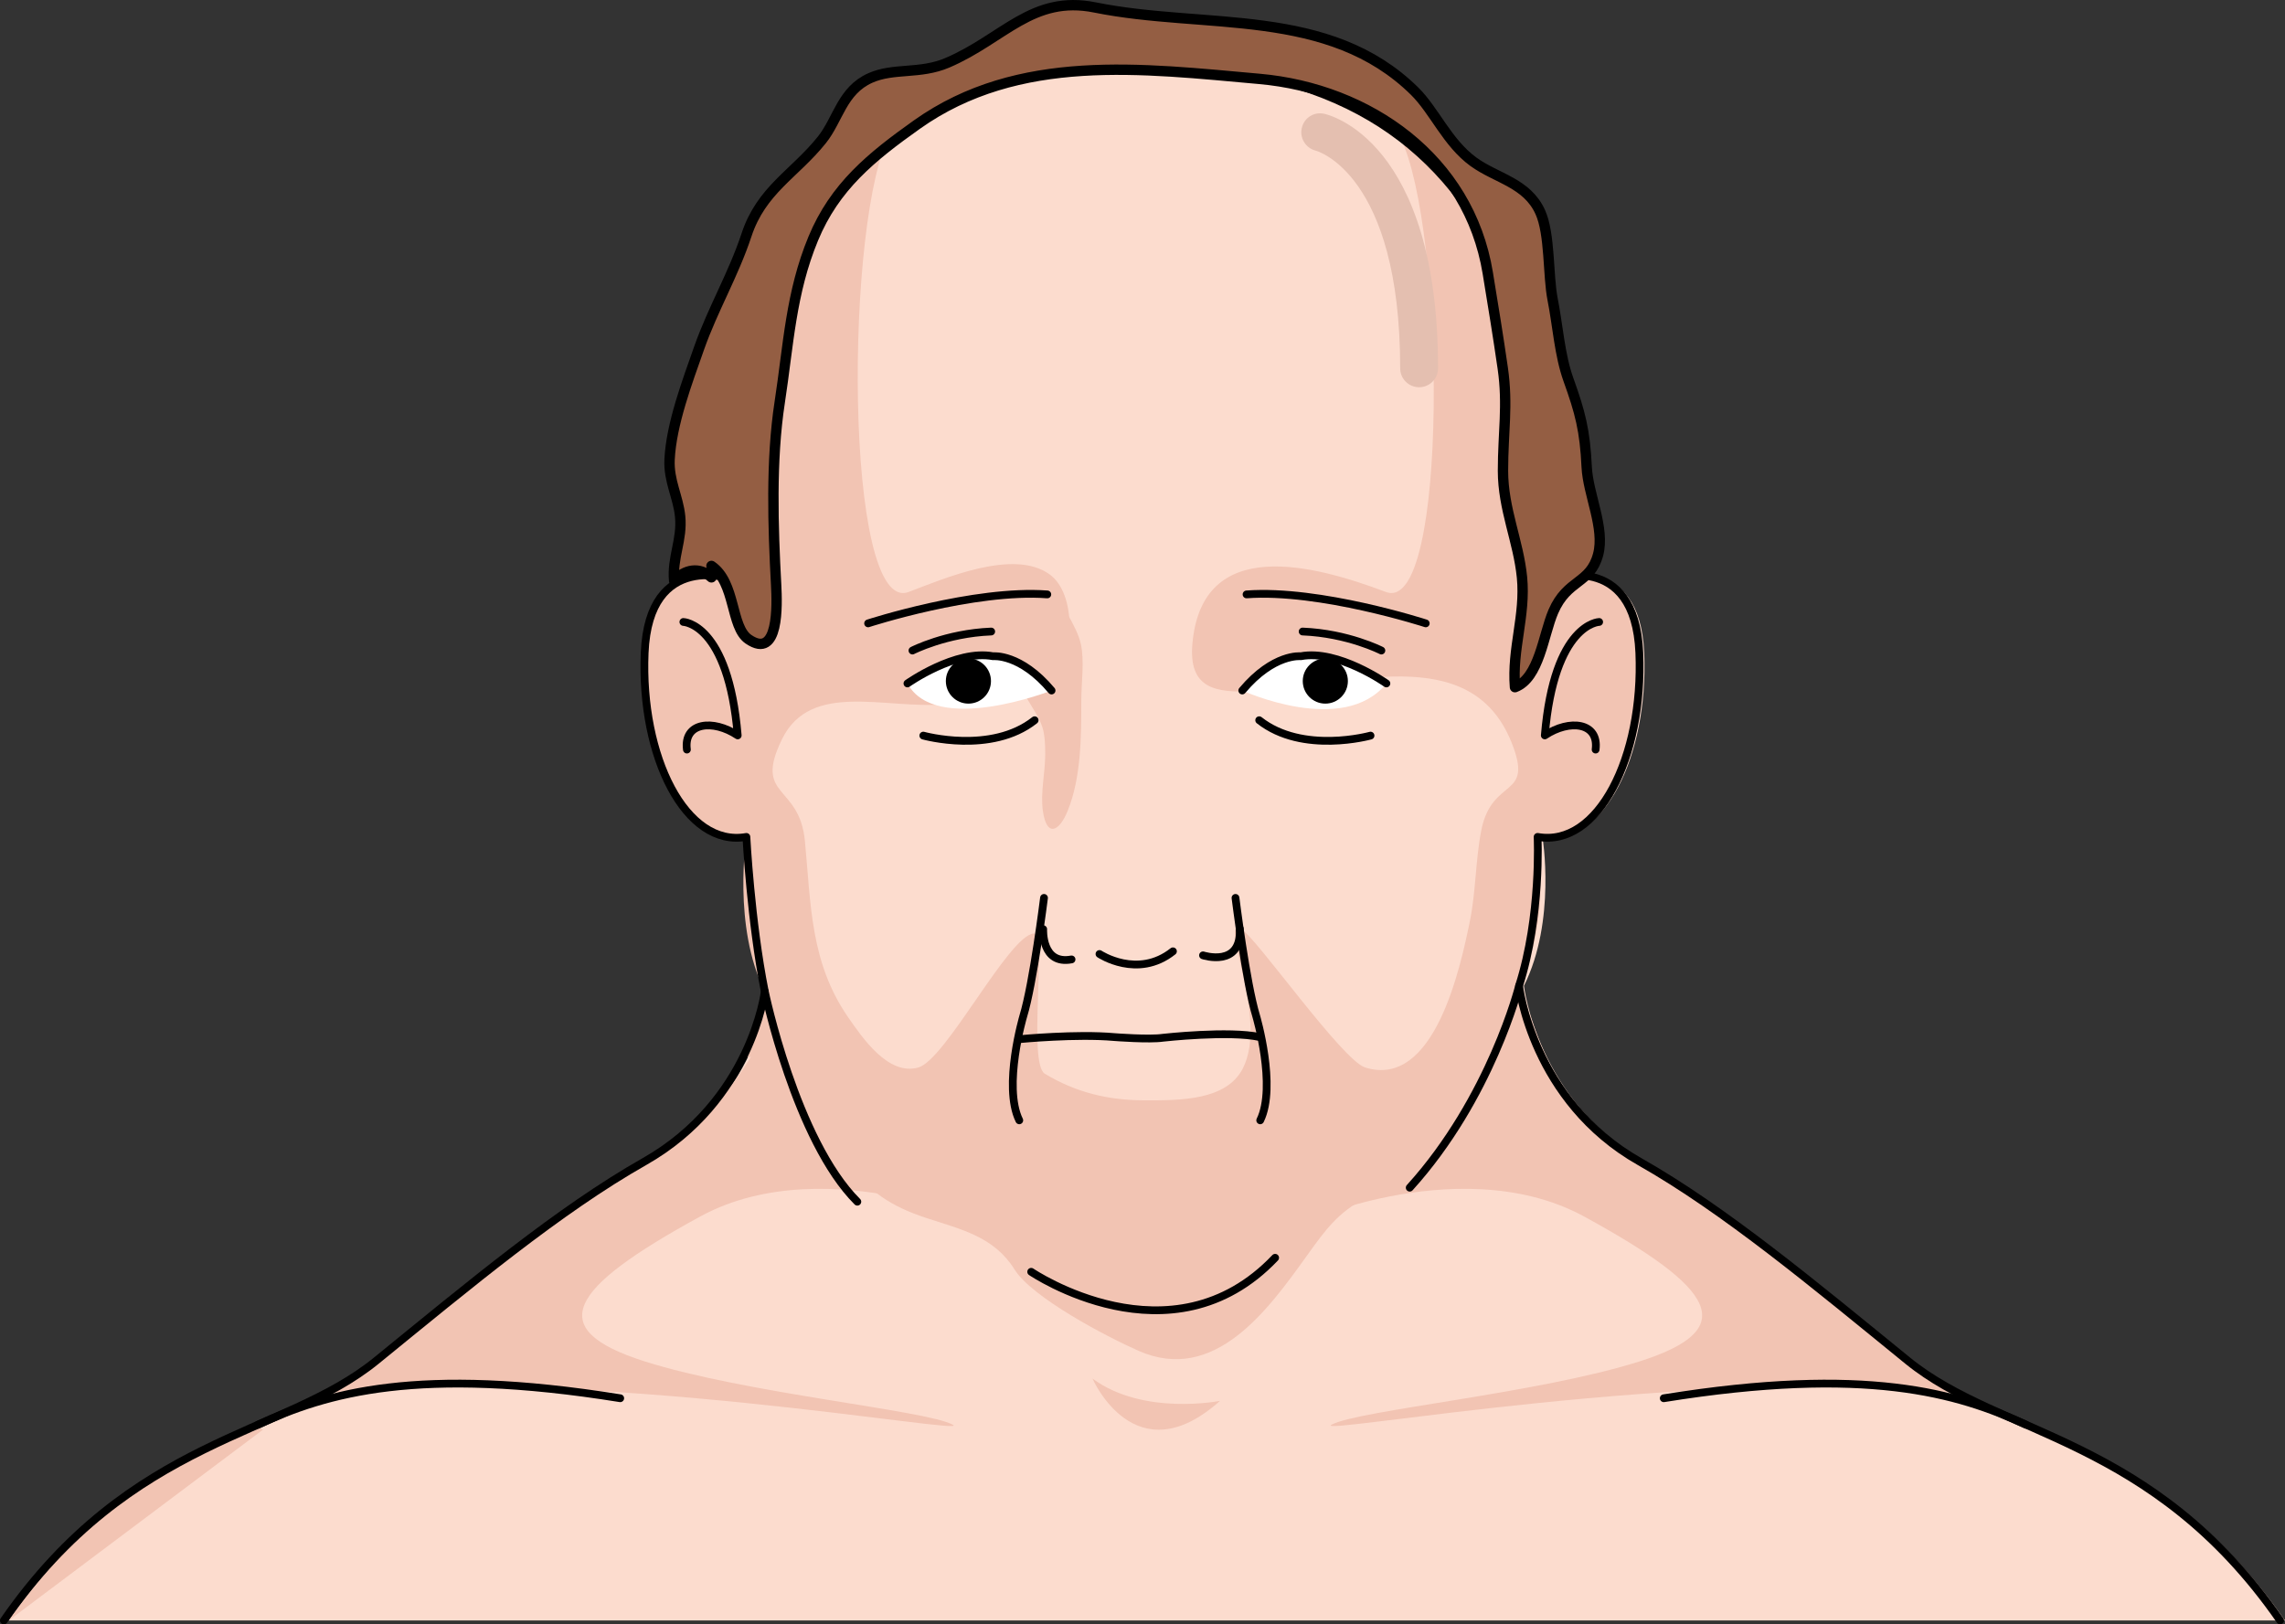 <?xml version="1.0" encoding="utf-8"?>
<!-- Generator: Adobe Illustrator 16.0.0, SVG Export Plug-In . SVG Version: 6.00 Build 0)  -->
<!DOCTYPE svg PUBLIC "-//W3C//DTD SVG 1.1//EN" "http://www.w3.org/Graphics/SVG/1.1/DTD/svg11.dtd">
<svg version="1.1" id="Layer_3" xmlns="http://www.w3.org/2000/svg" xmlns:xlink="http://www.w3.org/1999/xlink" x="0px" y="0px"
	 width="220.6px" height="156.835px" viewBox="0 0 220.6 156.835" enable-background="new 0 0 220.6 156.835" xml:space="preserve">
<rect x="0" y="0" width="220.6" height="156.835" fill="#333333" stroke="none"/>
<g>
	<path fill="#FCDCCE" d="M220.6,156.46c-12.331-17.764-26.961-17.762-35.948-25.078c-8.987-7.313-17.658-14.562-25.888-19.225
		c-10.362-5.873-11.638-16.974-11.638-16.974c3.136-6.271,1.788-14.378,1.788-14.378c5.853,1.047,10.241-7.73,9.822-17.764
		c-0.419-10.031-8.568-7.104-8.568-7.104s0.627-19.018-5.016-30.722c-5.642-11.703-15.883-19.018-34.432-19.018
		c-18.546,0-28.787,7.314-34.429,19.018c-5.643,11.704-5.016,30.722-5.016,30.722s-8.15-2.927-8.568,7.104
		c-0.418,10.033,3.97,18.811,9.82,17.764c0,0-1.359,8.648,1.777,14.918c0,0-1.264,10.561-11.625,16.434
		c-8.229,4.663-16.902,11.911-25.889,19.225c-8.986,7.316-23.616,7.314-35.947,25.078"/>
	<path fill="#F2C4B3" d="M101.562,56.718c0.607,1.201,2.392,3.699,2.781,5.442c0.369,1.656,0.049,3.737,0.049,5.442
		c0,3.566-0.015,7.456-1.307,10.669c-0.825,2.05-2.047,2.618-2.406,0c-0.24-1.752,0.227-3.648,0.229-5.443
		c0.003-2.257-0.22-2.891-1.295-4.614c-1.06-1.699-1.759-3.261-1.535-5.4c0.108-1.025-0.12-2.047,1.307-1.96"/>
	<path fill="#F2C4B3" d="M25.383,138.043l-0.449-0.29c-7.615,3.363-16.31,7.501-24.089,18.707"/>
	<path fill="#F2C4B3" d="M62.209,131.437c-9.776-3.116-7.355-7.012,5.366-13.967c12.722-6.957,30.009,2.246,22.16-1.472
		c-6.213-2.941-11.868-13.846-14.449-19.469c-1.272,3.254-5.019,11.06-13.077,15.628c-8.228,4.663-16.9,11.911-25.888,19.225
		c-1.472,1.199-3.099,2.199-4.841,3.116c25.299-2.665,62.649,4.224,60.5,3.06C89.385,136.151,71.988,134.55,62.209,131.437z"/>
	<path fill="#F2C4B3" d="M158.322,131.437c9.778-3.116,7.357-7.012-5.364-13.967c-12.722-6.957-30.009,2.246-22.16-1.472
		c6.211-2.941,13.842-13.682,16.423-19.306c1.272,3.255,3.045,10.896,11.102,15.465c8.229,4.663,16.902,11.911,25.89,19.225
		c1.472,1.199,3.099,2.199,4.84,3.116c-25.299-2.665-62.648,4.224-60.499,3.06C131.148,136.151,148.545,134.55,158.322,131.437z"/>
	<g>
		<path fill="#F2C4B3" d="M133.313,114.584c-0.292,0.141-0.509,0.241-0.618,0.293C132.894,114.811,133.1,114.716,133.313,114.584z"
			/>
		<path fill="#F2C4B3" d="M153.579,108.733c-6.655-5.991-6.923-13.55-6.923-13.55c3.135-6.271,1.788-14.378,1.788-14.378
			c5.852,1.047,10.24-7.73,9.822-17.764c-0.42-10.031-8.568-7.104-8.568-7.104s0.626-19.018-5.016-30.722
			c-2.306-4.783-5.396-8.817-9.492-11.934c4.324,8.677,4.729,46.179-1.389,43.876c-6.867-2.586-17.767-5.569-18.684,5.011
			c-0.368,4.258,2.124,4.764,5.908,4.565c8.986-0.469,20.882-4.935,24.874,4.882c2.276,5.601-1.857,3.293-2.893,8.564
			c-0.563,2.876-0.515,5.948-1.121,8.871c-0.892,4.292-3.38,16.116-10.083,14.021c-2.224-0.697-10.51-12.53-11.949-13.353
			c-2.355-1.346,2.686,8.473,0.134,13.443c-1.584,3.086-5.985,3.092-9.522,3.08c-3.512-0.012-6.583-0.762-9.59-2.564
			c-1.68-1.003,0.248-13.652-1.068-13.547c-2.436,0.196-8.474,12.174-11.15,12.94c-2.896,0.829-5.399-2.869-6.762-4.83
			c-3.681-5.307-3.6-10.917-4.187-17.045c-0.531-5.543-5.008-4.118-2.205-9.835c2.766-5.639,9.959-2.868,15.647-3.357
			c3.313-0.284,8.033,0.495,10.457-2.265c2.082-2.366,2.403-8.35-0.293-10.293c-3.472-2.501-10.213,0.44-13.592,1.711
			c-6.254,2.354-6.221-36.393-1.698-44.422c-4.459,3.183-7.765,7.417-10.203,12.479c-5.643,11.704-5.016,30.722-5.016,30.722
			s-8.15-2.927-8.569,7.104c-0.418,10.033,3.971,18.811,9.822,17.764c0,0-1.359,8.648,1.775,14.918c0,0-0.093,2.911-2.123,6.376
			c2.73-0.236,5.422,0.513,6.498,2.626c3.504,6.883,4.003,10.529,11.265,12.893c3.427,1.115,6.523,1.825,8.475,4.959
			c1.688,2.711,8.872,6.483,11.956,7.845c7.375,3.257,12.541-3.987,16.311-9.24c1.722-2.397,2.964-4.148,5.663-5.52
			c3.753-1.903,7.438-3.813,9.773-7.486C144.106,104.312,147.305,105.651,153.579,108.733z"/>
		<path fill="#F2C4B3" d="M132.695,114.877c-0.028,0.009-0.061,0.028-0.088,0.037C132.607,114.914,132.641,114.899,132.695,114.877z
			"/>
	</g>
	
		<path fill="none" stroke="#000000" stroke-width="0.75" stroke-linecap="round" stroke-linejoin="round" stroke-miterlimit="10" d="
		M24.912,137.558c6.579-3.063,15.478-5.689,34.966-2.553"/>
	
		<path fill="none" stroke="#000000" stroke-width="0.75" stroke-linecap="round" stroke-linejoin="round" stroke-miterlimit="10" d="
		M220.13,156.46c-12.331-17.764-26.963-17.762-35.948-25.078c-8.987-7.313-17.658-14.562-25.888-19.225
		c-10.363-5.873-11.638-16.974-11.638-16.974c2.166-6.768,1.788-14.378,1.788-14.378c5.852,1.047,10.24-7.73,9.822-17.764
		c-0.42-10.031-8.568-7.104-8.568-7.104s0.626-19.018-5.016-30.722C139.04,13.513,128.8,6.198,110.251,6.198
		c-18.547,0-28.787,7.314-34.429,19.018c-5.643,11.704-5.016,30.722-5.016,30.722s-8.15-2.927-8.569,7.104
		c-0.418,10.033,3.971,18.811,9.822,17.764c0,0,0.423,8.15,1.775,14.918c0,0-1.264,10.561-11.626,16.434
		c-8.228,4.663-16.9,11.911-25.888,19.225c-8.985,7.316-23.616,7.314-35.946,25.078"/>
	
		<path fill="none" stroke="#000000" stroke-width="0.75" stroke-linecap="round" stroke-linejoin="round" stroke-miterlimit="10" d="
		M195.592,137.558c-6.581-3.063-15.479-5.689-34.968-2.553"/>
	<path fill="#E4BFB0" d="M137.007,37.389c-1.01,0-1.83-0.819-1.83-1.829c0-18.787-8.056-20.986-8.14-21.01
		c-0.967-0.235-1.584-1.21-1.362-2.179c0.217-0.975,1.152-1.593,2.136-1.392c0.449,0.092,11.021,2.521,11.021,24.58
		C138.832,36.569,138.016,37.389,137.007,37.389z"/>
	<path fill="#F2C4B3" d="M105.473,133.104c0,0,4.097,9.498,12.314,2.152C117.787,135.257,110.385,136.738,105.473,133.104z"/>
	<g>
		
			<path fill="none" stroke="#000000" stroke-width="0.75" stroke-linecap="round" stroke-linejoin="round" stroke-miterlimit="10" d="
			M154.387,60.052c0,0-4.335,0.113-5.247,10.953c2.396-1.598,5.247-1.256,4.905,1.369"/>
		
			<path fill="none" stroke="#000000" stroke-width="0.75" stroke-linecap="round" stroke-linejoin="round" stroke-miterlimit="10" d="
			M65.974,60.052c0,0,4.336,0.113,5.247,10.953c-2.396-1.598-5.247-1.256-4.905,1.369"/>
	</g>
	<g>
		<path fill="#FFFFFF" d="M87.606,65.99c0,0,4.669-3.31,8.27-2.628c0,0,2.628-0.292,5.645,3.309
			C101.521,66.671,90.357,71.047,87.606,65.99z"/>
		<path fill="#FFFFFF" d="M133.847,65.99c0,0-4.667-3.31-8.27-2.628c0,0-2.628-0.292-5.645,3.309
			C119.933,66.671,129.681,71.146,133.847,65.99z"/>
		
			<path fill="none" stroke="#000000" stroke-width="0.75" stroke-linecap="round" stroke-linejoin="round" stroke-miterlimit="10" d="
			M87.606,65.99c0,0,4.669-3.31,8.27-2.628c0,0,2.628-0.292,5.645,3.309"/>
		<circle cx="93.493" cy="65.759" r="2.178"/>
		
			<path fill="none" stroke="#000000" stroke-width="0.75" stroke-linecap="round" stroke-linejoin="round" stroke-miterlimit="10" d="
			M89.139,71.025c0,0,6.552,1.836,10.748-1.486"/>
		
			<path fill="none" stroke="#000000" stroke-width="0.75" stroke-linecap="round" stroke-linejoin="round" stroke-miterlimit="10" d="
			M88.091,62.812c0,0,3.231-1.66,7.602-1.836"/>
		
			<path fill="none" stroke="#000000" stroke-width="0.75" stroke-linecap="round" stroke-linejoin="round" stroke-miterlimit="10" d="
			M83.809,60.188c0,0,10.224-3.319,17.3-2.796"/>
		
			<path fill="none" stroke="#000000" stroke-width="0.75" stroke-linecap="round" stroke-linejoin="round" stroke-miterlimit="10" d="
			M133.847,65.99c0,0-4.667-3.31-8.27-2.628c0,0-2.628-0.292-5.645,3.309"/>
		
			<path fill="none" stroke="#000000" stroke-width="0.75" stroke-linecap="round" stroke-linejoin="round" stroke-miterlimit="10" d="
			M132.314,71.025c0,0-6.552,1.836-10.748-1.486"/>
		
			<path fill="none" stroke="#000000" stroke-width="0.75" stroke-linecap="round" stroke-linejoin="round" stroke-miterlimit="10" d="
			M133.362,62.812c0,0-3.231-1.66-7.602-1.836"/>
		
			<path fill="none" stroke="#000000" stroke-width="0.75" stroke-linecap="round" stroke-linejoin="round" stroke-miterlimit="10" d="
			M137.645,60.188c0,0-10.224-3.319-17.3-2.796"/>
		<circle cx="127.95" cy="65.759" r="2.178"/>
	</g>
	
		<path fill="none" stroke="#000000" stroke-width="0.75" stroke-linecap="round" stroke-linejoin="round" stroke-miterlimit="10" d="
		M100.713,89.714c0,0-0.183,3.469,2.737,2.921"/>
	
		<path fill="none" stroke="#000000" stroke-width="0.75" stroke-linecap="round" stroke-linejoin="round" stroke-miterlimit="10" d="
		M106.146,92.111c0,0,3.676,2.452,7.094-0.259"/>
	
		<path fill="none" stroke="#000000" stroke-width="0.75" stroke-linecap="round" stroke-linejoin="round" stroke-miterlimit="10" d="
		M116.142,92.241c0,0,3.74,1.223,3.548-2.582"/>
	
		<path fill="none" stroke="#000000" stroke-width="0.75" stroke-linecap="round" stroke-linejoin="round" stroke-miterlimit="10" d="
		M100.791,86.694c0,0-1.031,8.255-2,11.414c0,0-1.998,6.773-0.387,10.063"/>
	
		<path fill="none" stroke="#000000" stroke-width="0.75" stroke-linecap="round" stroke-linejoin="round" stroke-miterlimit="10" d="
		M119.278,86.694c0,0,1.032,8.255,1.999,11.414c0,0,1.998,6.773,0.387,10.063"/>
	
		<path fill="none" stroke="#000000" stroke-width="0.75" stroke-linecap="round" stroke-linejoin="round" stroke-miterlimit="10" d="
		M98.498,100.328c0,0,5.422-0.521,9.08-0.195c0,0,3.397,0.262,4.704,0.064c0,0,6.402-0.717,9.342-0.064"/>
	
		<path fill="none" stroke="#000000" stroke-width="0.75" stroke-linecap="round" stroke-linejoin="round" stroke-miterlimit="10" d="
		M73.835,95.724c0,0,2.979,14.35,8.935,20.305"/>
	
		<path fill="none" stroke="#000000" stroke-width="0.75" stroke-linecap="round" stroke-linejoin="round" stroke-miterlimit="10" d="
		M99.553,122.796c0,0,13.535,9.204,23.552-1.354"/>
	
		<path fill="none" stroke="#000000" stroke-width="0.75" stroke-linecap="round" stroke-linejoin="round" stroke-miterlimit="10" d="
		M146.656,95.184c0,0-2.708,10.828-10.559,19.49"/>
	<g>
		<path fill="#945E43" d="M68.685,54.643c2.357,1.607,1.837,5.892,3.575,7.079c2.947,2.013,2.774-3.314,2.671-5.242
			c-0.301-5.601-0.518-12.018,0.348-17.655c0.847-5.52,1.061-10.542,3.234-15.787c2.079-5.019,5.591-7.872,10.012-11.012
			c9.807-6.96,21.764-5.411,33.063-4.408c10.583,0.94,20.231,7.691,22.044,18.734c0.508,3.089,1.014,6.186,1.449,9.207
			c0.515,3.582,0.02,6.187,0.02,9.898c0,3.688,1.494,6.801,1.836,10.289c0.36,3.678-0.979,6.894-0.679,10.604
			c2.351-0.879,2.729-5.037,3.702-7.298c1.353-3.147,3.563-2.649,4.326-5.512c0.679-2.547-0.975-5.803-1.103-8.449
			c-0.17-3.526-0.619-5.254-1.765-8.441c-0.849-2.361-1.035-5.282-1.521-7.727c-0.467-2.353-0.232-6.317-1.197-8.447
			c-1.283-2.835-4.233-3.243-6.456-4.859c-2.526-1.837-3.762-4.932-5.675-6.816c-8.313-8.188-20.19-5.93-30.859-8.082
			c-6.063-1.226-8.809,3.011-14.238,5.337c-2.659,1.139-5.18,0.461-7.447,1.472c-2.746,1.224-3.101,4.011-4.687,5.986
			c-2.641,3.291-5.826,4.814-7.267,9.166c-1.276,3.858-3.237,7.126-4.581,10.94c-1.134,3.224-2.68,7.317-2.847,10.737
			c-0.1,2.084,0.827,3.582,1.02,5.51c0.225,2.238-0.792,3.997-0.579,6.208c1.026-1.111,2.445-1.386,3.601-0.329"/>
		<path fill="none" stroke="#000000" stroke-linecap="round" stroke-linejoin="round" stroke-miterlimit="10" d="M68.685,54.643
			c2.357,1.607,1.837,5.892,3.575,7.079c2.947,2.013,2.774-3.314,2.671-5.242c-0.301-5.601-0.518-12.018,0.348-17.655
			c0.847-5.52,1.061-10.542,3.234-15.787c2.079-5.019,5.591-7.872,10.012-11.012c9.807-6.96,21.764-5.411,33.063-4.408
			c10.583,0.94,20.231,7.691,22.044,18.734c0.508,3.089,1.014,6.186,1.449,9.207c0.515,3.582,0.02,6.187,0.02,9.898
			c0,3.688,1.494,6.801,1.836,10.289c0.36,3.678-0.979,6.894-0.679,10.604c2.351-0.879,2.729-5.037,3.702-7.298
			c1.353-3.147,3.563-2.649,4.326-5.512c0.679-2.547-0.975-5.803-1.103-8.449c-0.17-3.526-0.619-5.254-1.765-8.441
			c-0.849-2.361-1.035-5.282-1.521-7.727c-0.467-2.353-0.232-6.317-1.197-8.447c-1.283-2.835-4.233-3.243-6.456-4.859
			c-2.526-1.837-3.762-4.932-5.675-6.816c-8.313-8.188-20.19-5.93-30.859-8.082c-6.063-1.226-8.809,3.011-14.238,5.337
			c-2.659,1.139-5.18,0.461-7.447,1.472c-2.746,1.224-3.101,4.011-4.687,5.986c-2.641,3.291-5.826,4.814-7.267,9.166
			c-1.276,3.858-3.237,7.126-4.581,10.94c-1.134,3.224-2.68,7.317-2.847,10.737c-0.1,2.084,0.827,3.582,1.02,5.51
			c0.225,2.238-0.792,3.997-0.579,6.208c1.026-1.111,2.445-1.386,3.601-0.329"/>
	</g>
</g>
</svg>
